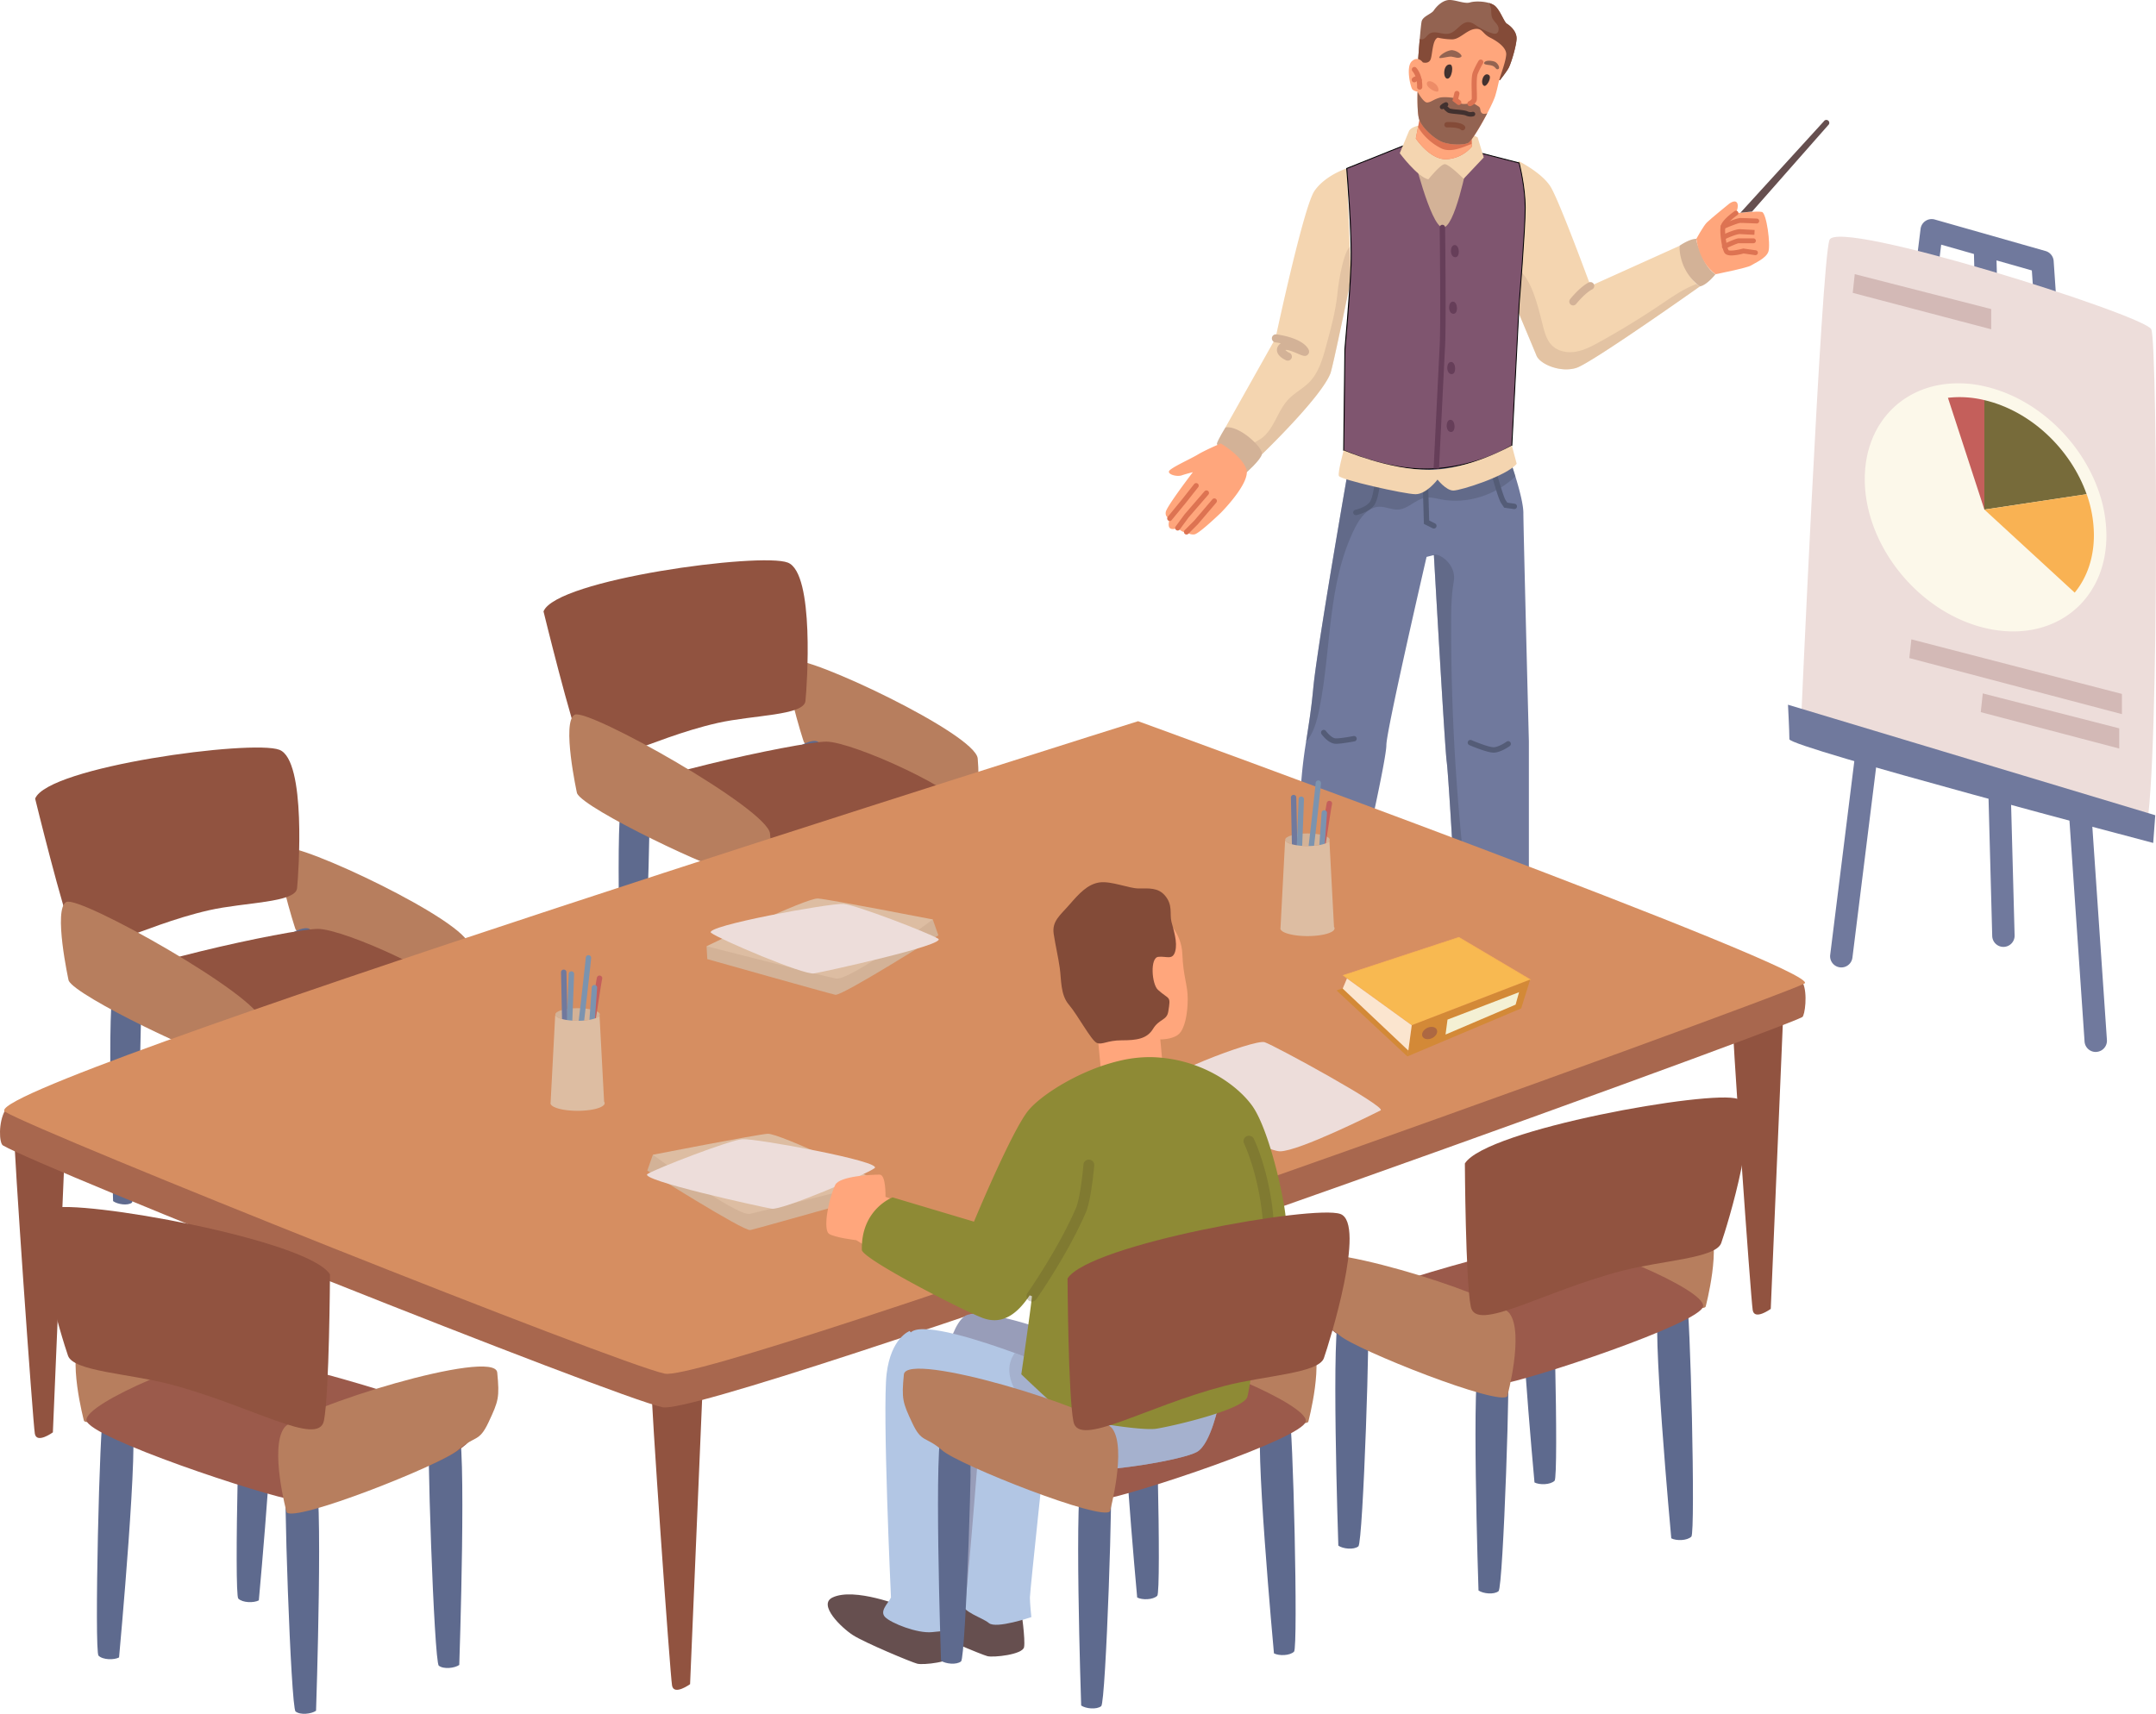 <svg id="office_interior_plan_area_people" data-name="office interior plan area people" xmlns="http://www.w3.org/2000/svg" viewBox="0 0 1886.54 1500"><defs><style>.cls-1{fill:#70799d;}.cls-2{fill:#edddda;}.cls-3{fill:#fcf8ea;}.cls-4{fill:#776b3a;}.cls-5{fill:#f9b253;}.cls-6{fill:#c45f5b;}.cls-7{fill:#d3b9b6;}.cls-8{fill:#664f4f;}.cls-10,.cls-9{fill:#545c77;}.cls-10,.cls-12,.cls-21,.cls-38{opacity:0.5;}.cls-11{fill:#f4d5b0;}.cls-12,.cls-14{fill:#d3b297;}.cls-13{fill:#7f556f;}.cls-15{fill:#663e59;}.cls-16{fill:#ffa67c;}.cls-17,.cls-21{fill:#dd7352;}.cls-18{fill:#936351;}.cls-19{fill:#844b38;}.cls-20{fill:#42312f;}.cls-22,.cls-38{fill:#989db9;}.cls-23{fill:#fbe5cf;}.cls-24{fill:#f4f0d4;}.cls-25{fill:#b77e5e;}.cls-26{fill:#915340;}.cls-27{fill:#5e6a8e;}.cls-28{fill:#a8674e;}.cls-29{fill:#d68e61;}.cls-30{fill:#9b5a4b;}.cls-31{fill:#7b93af;}.cls-32{fill:#ddbda2;}.cls-33{fill:#f8b951;}.cls-34{fill:#d38937;}.cls-35{fill:#ad6842;}.cls-36{fill:#b2c6e4;}.cls-37{fill:#834b38;}.cls-39{fill:#8e8a35;}.cls-40{fill:#5e542a;opacity:0.3;}</style></defs><path class="cls-1" d="M2009.75,1078.77a9.8,9.8,0,0,1-9.79-9.54l-16.09-600.56a9.8,9.8,0,0,1,19.6-.53l16.08,600.56a9.79,9.79,0,0,1-9.53,10.06Z" transform="translate(-256.73 -250)"/><path class="cls-1" d="M2090.53,1170.73a9.8,9.8,0,0,1-9.77-9.14l-46.13-674.88-79.32-22.57-77.67,624a9.8,9.8,0,1,1-19.45-2.42l79.08-635.38a9.79,9.79,0,0,1,12.41-8.21l96.94,27.58a9.81,9.81,0,0,1,7.1,8.76l46.6,681.76a9.8,9.8,0,0,1-9.11,10.44Z" transform="translate(-256.73 -250)"/><path class="cls-2" d="M2139.09,538.08c6,10.53,7.13,444.16-7.24,443.61S1832,896.36,1832,896.36,1850.38,479.2,1857.56,460,2131.91,525.43,2139.09,538.08Z" transform="translate(-256.73 -250)"/><path class="cls-1" d="M2142.63,963.53l-1.8,24.25S1822.48,904,1822.48,897s-1.22-30.19-1.22-30.19Z" transform="translate(-256.73 -250)"/><path class="cls-3" d="M2099.88,718.77c0,22.19-6.84,41.19-18.53,55.47-19,23.29-51,34-87.19,25.54-58.37-13.64-105.72-72-105.72-130.42,0-46,29.45-78.33,70.54-83.22a101,101,0,0,1,35.18,2.21c45,10.52,83.45,47.64,98.7,90.83A118.87,118.87,0,0,1,2099.88,718.77Z" transform="translate(-256.73 -250)"/><path class="cls-4" d="M2082.57,682.54,1993.1,696V600.2C2033.9,609.73,2068.74,643.38,2082.57,682.54Z" transform="translate(-256.73 -250)"/><path class="cls-5" d="M2088.93,718.43c0,20.11-6.2,37.33-16.79,50.27l-79-72.67,89.47-13.49A107.85,107.85,0,0,1,2088.93,718.43Z" transform="translate(-256.73 -250)"/><path class="cls-6" d="M1993.1,600.2V696l-31.89-97.83A91.42,91.42,0,0,1,1993.1,600.2Z" transform="translate(-256.73 -250)"/><polygon class="cls-7" points="1622.95 239.95 1742.34 270.51 1742.34 288.2 1621.18 256.34 1622.95 239.95"/><polygon class="cls-7" points="1672.47 559.58 1856.72 607.36 1856.72 625.05 1670.7 575.97 1672.47 559.58"/><polygon class="cls-7" points="1734.97 606.91 1854.36 637.47 1854.36 655.16 1733.2 623.3 1734.97 606.91"/><path class="cls-8" d="M1588.13,1126c0,5.34-22.37,16-27.71,16s-24.53-7.46-26.65-13.87c-1.23-3.66-.5-17.58.33-28.73.59-8.24,1.27-15,1.27-15l0,0a1.77,1.77,0,0,1,.23-.21,46.82,46.82,0,0,1,10.66-7.61c1.65-.92,3.52-1.87,5.6-2.81,11.39-5.15,33.29,5.2,34.59,5.83l.07,0S1588.13,1120.63,1588.13,1126Z" transform="translate(-256.73 -250)"/><path class="cls-8" d="M1386.75,1059.59,1359,1104.36s5.33,13.86,11.73,17.06,26.64,3.2,30.91,1.06,25.58-50.09,25.58-50.09S1400.6,1057.46,1386.75,1059.59Z" transform="translate(-256.73 -250)"/><path class="cls-1" d="M1594.53,898.92V1060.4c0,6.41-8,19.19-8,19.19l-.07,0c-.76-.07-7.28-.89-22.28-3.92a31.14,31.14,0,0,0-17.89,2,41.44,41.44,0,0,0-10.68,6.48,1.77,1.77,0,0,0-.23.21l0,0L1529,1078s1.61-17.61,1.61-28.78-6.4-121.53-8-132.71-11.2-180.69-11.2-180.69l-.47.12-5.93,1.48s-35.18,151.9-35.18,164.68S1449,1006,1449,1006l-9.59,54.36s-6.88,17.94-14.27,16.64a4.67,4.67,0,0,1-1.7-.64c-6.71-4-30.29-12.55-37.71-15.19l-2.27-.81,3.19-19.18s6.4-60.74,8-95.92a412.8,412.8,0,0,1,4.91-45.93c2.23-14.53,4.66-29,6.27-46.8,3.21-35.18,30.38-190.29,30.38-190.29l140.69-12.78s2.81,7.72,5.81,17.46c3.38,11,7,24.47,7,32.11C1589.74,713.45,1594.53,898.92,1594.53,898.92Z" transform="translate(-256.73 -250)"/><path class="cls-9" d="M1425.67,901c-6.36,0-12-7.58-12.58-8.45a2.36,2.36,0,0,1,3.84-2.75c1.21,1.68,5.4,6.48,8.74,6.48,5,0,15.42-2.07,15.53-2.09a2.37,2.37,0,0,1,.92,4.64C1441.68,898.88,1431.17,901,1425.67,901Z" transform="translate(-256.73 -250)"/><path class="cls-9" d="M1511.39,712.61a2.36,2.36,0,0,1-1.06-.25l-7.66-3.82-1.1-37.66a2.36,2.36,0,1,1,4.72-.14l1,34.83,5.14,2.57a2.36,2.36,0,0,1-1.06,4.47Z" transform="translate(-256.73 -250)"/><path class="cls-9" d="M1443.17,700.89a2.36,2.36,0,0,1-.52-4.67c.09,0,8.85-2,12.53-6.63,2.76-3.46,4.42-15.4,4.82-22.11a2.36,2.36,0,0,1,4.71.27c-.11,1.93-1.24,19-5.84,24.79-4.73,5.91-14.76,8.2-15.19,8.29A2.22,2.22,0,0,1,1443.17,700.89Z" transform="translate(-256.73 -250)"/><path class="cls-9" d="M1563.62,908.75c-5.65,0-19.61-5.92-21.18-6.59a2.36,2.36,0,1,1,1.86-4.34c4,1.72,15.35,6.2,19.32,6.2,3.74,0,9.51-3.53,11.42-4.89a2.36,2.36,0,0,1,2.74,3.85C1577,903.57,1569.54,908.75,1563.62,908.75Z" transform="translate(-256.73 -250)"/><path class="cls-9" d="M1581.74,695.56l-.33,0-8.51-1.22-2.72-4.08c-2.23-3.34-6.86-19.79-7.77-23.06a2.36,2.36,0,1,1,4.55-1.26c2,7.27,5.75,19.6,7.15,21.7l1.55,2.32,6.41.92a2.36,2.36,0,0,1-.33,4.7Z" transform="translate(-256.73 -250)"/><path class="cls-10" d="M1582.74,667c-17.17,16.2-41.93,24.57-65.18,20.08-4.54-.87-9.14-2.2-13.7-1.44-8.51,1.42-14.86,9.73-23.49,10.35-5.62.4-11-2.6-16.65-2.48-9.88.21-16.87,9.61-21.34,18.45C1418,760.4,1421.94,817.76,1411.1,871c-2.06,10.11-4.87,20.51-11.51,28.4,2.23-14.53,4.66-29,6.27-46.8,3.21-35.18,30.38-190.29,30.38-190.29l140.69-12.78S1579.74,657.22,1582.74,667Z" transform="translate(-256.73 -250)"/><path class="cls-10" d="M1546.31,1077.67a31.51,31.51,0,0,1-1.44,9.93c-1.72,5.2-5.81,9.9-10.77,11.76.59-8.24,1.27-15,1.27-15L1529,1078s1.61-17.61,1.61-28.78-6.4-121.53-8-132.71-11.2-180.69-11.2-180.69l-.47.12v-.38c5.62-1.73,20.44,8.79,17.86,23.46-2.12,12.05-2.27,24.33-2.29,36.55a1907,1907,0,0,0,18.62,269.17,93.78,93.78,0,0,1,1.18,11.79C1546.31,1076.94,1546.31,1077.32,1546.31,1077.67Z" transform="translate(-256.73 -250)"/><path class="cls-11" d="M1438.91,493.87s-15.81,77.38-18.12,83.14c-8.53,21.31-59.78,70.53-59.78,70.53a43.2,43.2,0,0,0-32-23.44l43.81-78s24.5-115.13,34.09-129,28.26-19.7,28.26-19.7l2.64,68.54Z" transform="translate(-256.73 -250)"/><path class="cls-12" d="M1438.91,493.87s-15.81,77.38-18.12,83.14c-8.53,21.31-59.78,70.53-59.78,70.53a43,43,0,0,0-6.85-10c1.56-1,3.29-1.92,4.82-2.86,12.31-7.56,15.07-24.34,24.9-34.9,5.51-5.91,13-9.61,18.64-15.4,8.15-8.41,11.53-20.23,14.6-31.52,4.21-15.45,8.44-31,10-46.92.59-6.33,4.54-34,10.75-40Z" transform="translate(-256.73 -250)"/><path class="cls-11" d="M1744.12,500.7s-94.08,66.63-107.81,71.2-32-3-35.11-10.66-27.46-65.61-27.46-65.61l1-9,10.68-95.73s20.34,10.17,28,22.37,35.08,87,35.08,87l77.83-35.1s2.21,21.84,15,33.38c0,0,0,0,0,0A28,28,0,0,0,1744.12,500.7Z" transform="translate(-256.73 -250)"/><path class="cls-12" d="M1744.12,500.7s-94.08,66.63-107.81,71.2-32-3-35.11-10.66-27.46-65.61-27.46-65.61l1-9c2-3.9,5.7-4.94,12.13.56,10.53,9,15.94,32.38,19.25,45.23,1.85,7.24,3.5,15.08,8.93,20.22s13.44,6.41,20.7,5.15,13.93-4.78,20.38-8.35q27-14.91,52.73-32.19c10.37-7,20.83-14.39,32.45-18.72,0,0,0,0,0,0A28,28,0,0,0,1744.12,500.7Z" transform="translate(-256.73 -250)"/><path class="cls-13" d="M1491.14,375l-56,22.39s4.8,57,3.73,84.74-5.32,73.55-5.32,73.55l-1.07,88.47s40.5,19.19,81,16,66.09-20.25,66.09-20.25L1586,516.25s5.33-65,5.33-84.21S1586,392.6,1586,392.6l-41.57-10.66Z" transform="translate(-256.73 -250)"/><path d="M1504.29,660.91c-36.91,0-71.58-16.21-72-16.39l-.23-.11,1.07-88.72c0-.49,4.27-46.18,5.33-73.56s-3.69-84.13-3.73-84.7l0-.29,56.33-22.53,53.4,6.94,41.85,10.72.06.23c0,.2,5.34,20.52,5.34,39.54s-5.28,83.59-5.33,84.24L1580,640.12l-.17.11c-.26.17-26.13,17.15-66.28,20.32Q1508.92,660.91,1504.29,660.91Zm-71.38-17c3.35,1.54,42.21,18.87,80.58,15.84s63.45-18.62,65.73-20.07l6.39-123.45c.05-.66,5.32-65.24,5.32-84.19,0-17.83-4.67-36.83-5.25-39.11l-41.35-10.6-53.14-6.91-55.59,22.24c.36,4.47,4.72,58.1,3.7,84.5-1,27.4-5.29,73.11-5.33,73.57Z" transform="translate(-256.73 -250)"/><path class="cls-14" d="M1492.73,383s15.46,64,26.12,66.09,21.85-56.5,21.85-56.5Z" transform="translate(-256.73 -250)"/><path class="cls-15" d="M1515.88,660.27l-4.72-.23s4.26-86.35,5.33-107.67c1-21,0-102.42,0-103.24a2.36,2.36,0,1,1,4.72-.06c0,.82,1.06,82.39,0,103.54C1520.14,573.93,1515.88,660.27,1515.88,660.27Z" transform="translate(-256.73 -250)"/><path class="cls-14" d="M1383.47,565.63a3.45,3.45,0,0,1-1.43-.31c-1.71-.75-7.33-3.59-7.93-8.23-.18-1.35,0-4,2.89-6.3l.44-.32c-2-.43-3.83-.71-5-.85a3.54,3.54,0,0,1,.83-7c2,.23,19.7,2.53,26.79,10.8,1,1.17,3.36,3.92,1.41,6.55s-4.78,1.48-9-.36c-2.3-1-9.31-4-11-3.21l0,0a12,12,0,0,0,3.59,2.45,3.54,3.54,0,0,1-1.45,6.78Zm11.88-6.73h0Z" transform="translate(-256.73 -250)"/><path class="cls-14" d="M1329,624.09s-6.66,10.92-7.46,14.12,18.39,8.8,25.59,25.58c0,0,12.52-10.92,13.85-16.25S1341.28,622,1329,624.09Z" transform="translate(-256.73 -250)"/><path class="cls-11" d="M1432.51,644.16s-5.33,19.19-4.26,22.39,57.56,16,67.15,16,19.19-12.79,19.19-12.79,7.46,9.59,13.85,9.59,46.9-12.79,55.43-23.45l-4.26-16s-37.31,21.32-72.49,21.32S1432.51,644.16,1432.51,644.16Z" transform="translate(-256.73 -250)"/><path class="cls-15" d="M1529.82,464.46c4.29.26,4.8,11.2,0,10.66S1525.29,464.2,1529.82,464.46Z" transform="translate(-256.73 -250)"/><path class="cls-15" d="M1526.62,566.79c4.29.26,4.8,11.2,0,10.66S1522.09,566.53,1526.62,566.79Z" transform="translate(-256.73 -250)"/><path class="cls-15" d="M1528.22,514c4.29.25,4.8,11.19,0,10.66S1523.69,513.76,1528.22,514Z" transform="translate(-256.73 -250)"/><path class="cls-15" d="M1526.09,617.43c4.29.25,4.8,11.19,0,10.66S1521.56,617.16,1526.09,617.43Z" transform="translate(-256.73 -250)"/><path class="cls-16" d="M1324.93,638.16s-13.25,5.58-20.23,9.76-24.42,11.86-25.12,14.66,7,4.88,11.17,3.48,9.76-2.79,9.76-2.79-23,30-23.72,34.89,3.49,5.58,3.49,5.58-2.09,6.28,0,8.38,7,0,7,0,3.49,3.48,5.58,3.48h2.09a8.49,8.49,0,0,0,7,2.1c4.19-.7,23-18.84,23-18.84s26.52-26.52,22.33-38.38S1324.93,638.16,1324.93,638.16Z" transform="translate(-256.73 -250)"/><path class="cls-17" d="M1280.28,706a2.23,2.23,0,0,1-1.73-3.66L1291.11,687l10.44-13.22a2.24,2.24,0,1,1,3.51,2.77l-10.46,13.26L1282,705.16A2.22,2.22,0,0,1,1280.28,706Z" transform="translate(-256.73 -250)"/><path class="cls-17" d="M1287.26,714.35a2.23,2.23,0,0,1-1.81-3.56l7.79-10.6L1310.68,680a2.24,2.24,0,1,1,3.39,2.93L1296.69,703l-7.63,10.4A2.23,2.23,0,0,1,1287.26,714.35Z" transform="translate(-256.73 -250)"/><path class="cls-17" d="M1294.93,717.84a2.26,2.26,0,0,1-1.58-.65,2.23,2.23,0,0,1,0-3.17l8.31-8.31,16-18.77a2.24,2.24,0,0,1,3.41,2.9l-16.17,19-8.37,8.38A2.26,2.26,0,0,1,1294.93,717.84Z" transform="translate(-256.73 -250)"/><path class="cls-14" d="M1633.25,517.32a3.39,3.39,0,0,1-2.64-5.5c.35-.44,8.69-10.79,16.39-14.64a3.38,3.38,0,0,1,3,6.05c-6.36,3.18-14,12.72-14.13,12.82A3.39,3.39,0,0,1,1633.25,517.32Z" transform="translate(-256.73 -250)"/><path class="cls-14" d="M1726.32,465.11s8.65-6.1,14.75-6.1c-.25,3.3,5.09,15,5.09,15s3.56,10.93,11.7,16c0,0-7.63,9.66-13.74,10.68A44.13,44.13,0,0,1,1726.32,465.11Z" transform="translate(-256.73 -250)"/><path class="cls-16" d="M1769.55,428.49s-16.27,13.22-19.32,16.28-9.16,14.24-9.16,14.24,2.19,20.52,16.79,31c0,0,28-5.59,31-7.63s13.22-6.1,15.26-12.2-1.6-33.67-5.67-34.69-22.81,1.12-22.81,1.12,3-6.1,1-9.16S1769.55,428.49,1769.55,428.49Z" transform="translate(-256.73 -250)"/><path class="cls-8" d="M1852.63,356.17l-73,80,10.18-1,67.25-76.35a2.57,2.57,0,0,0-.69-3.33h0A2.57,2.57,0,0,0,1852.63,356.17Z" transform="translate(-256.73 -250)"/><path class="cls-17" d="M1771.91,473.58c-2.74,0-5.08-.57-6.17-2.2-2.41-3.61-4.51-18.34-3.36-23.52s10.24-11.71,12-13a2.14,2.14,0,1,1,2.45,3.5c-3.94,2.76-9.75,7.82-10.33,10.41-1,4.28,1.13,17.79,2.75,20.22,1,.76,6.94.14,12.39-1.38l.44-.12,11.12,1.59a2.14,2.14,0,0,1-.6,4.23l-10.24-1.46A43.41,43.41,0,0,1,1771.91,473.58Z" transform="translate(-256.73 -250)"/><path class="cls-11" d="M1497.53,360.09s-6.39,1.07-8,4.8-8,19.19-8,19.19,15.46,20.78,25,22.91c0,0,10.66-13.32,14.39-13.32s16.52,12.79,16.52,12.79l17.59-18.65-5.33-17.59s-6.93-3.73-10.66-3.73S1497.53,360.09,1497.53,360.09Z" transform="translate(-256.73 -250)"/><path class="cls-17" d="M1544.64,378.24a30.94,30.94,0,0,1-22.19,11.11c-14.43.66-26.86-18.15-26.86-18.15l3.57-18.54,1.29-6.81,43.85,14.27.29,15.83Z" transform="translate(-256.73 -250)"/><path class="cls-16" d="M1544.64,378.24a30.94,30.94,0,0,1-22.19,11.11c-14.43.66-26.86-18.15-26.86-18.15l2-10.3c2.53,5.27,9.72,13.68,20.14,18.9,9,4.49,20.83-1.91,26.9-3.85Z" transform="translate(-256.73 -250)"/><path class="cls-18" d="M1583.74,284.43c-.5,7-5,21.64-7,25.18s-7.56,10.59-7.56,10.59l-68.52-10.59-3-8.06s.63-8.86,1.37-17.46c.59-6.73,1.22-13.32,1.65-15.31,1-4.51,8.55-6.54,10.58-9.56s6.55-8.06,12.1-9.08,14.6,3.55,19.63,2c3.81-1.16,11.13-1.14,16.64.47a15.67,15.67,0,0,1,4.53,2c5,3.54,8.56,14.63,11.08,16.14S1584.26,277.36,1583.74,284.43Z" transform="translate(-256.73 -250)"/><path class="cls-19" d="M1583.74,284.43c-.5,7-5,21.64-7,25.18s-7.56,10.59-7.56,10.59l-68.52-10.59-3-8.06s.63-8.86,1.37-17.46a4.19,4.19,0,0,0,2.36.29c2.55-.47,3.85-3.29,6-4.77,4.84-3.38,11.57,1.13,17.34-.22,6.64-1.53,10.49-10.51,17.27-10,2.67.21,4.91,1.94,7.13,3.4a52.23,52.23,0,0,0,13.23,6.31,5.9,5.9,0,0,0,3.36.31c2.6-.81,2.88-4.56,1.58-6.93s-3.59-4.15-4.75-6.61c-1.25-2.72-.71-5.58-1.15-8.41a20.24,20.24,0,0,0-1.75-4.82,15.67,15.67,0,0,1,4.53,2c5,3.54,8.56,14.63,11.08,16.14S1584.26,277.36,1583.74,284.43Z" transform="translate(-256.73 -250)"/><path class="cls-16" d="M1574.68,298c-.5,6.05-4,15.11-5.54,20.15s-1.51,7.05-4,15.62c-.9,3.06-3.67,8.95-7,15.35-6,11.52-14,24.66-16.65,26-4,2-17.12,2-24.17-1.51s-17.64-13.1-19.15-20.66-1-22.67-1-22.67-3-.5-4.54-2-6-19.64-.51-24.68,9.58,1,9.58,1,4.53,1.51,6.55-2,1.5-17.63,6.55-19.65a58.74,58.74,0,0,0,12.59,1.51c6.55,0,12.6-8.06,19.65-9.06s6.55,4,13.6,7.55S1575.18,292,1574.68,298Z" transform="translate(-256.73 -250)"/><path class="cls-17" d="M1498.94,328.47h-.07a2.24,2.24,0,0,1-2.17-2.31c.3-9.34-4-13.75-4-13.8a2.24,2.24,0,0,1,3.17-3.16c.24.23,5.72,5.85,5.36,17.1A2.25,2.25,0,0,1,1498.94,328.47Z" transform="translate(-256.73 -250)"/><path class="cls-17" d="M1498.61,322.42a2.25,2.25,0,0,1-1.91-1.05.78.78,0,0,0-.2-.25,2.37,2.37,0,0,0-.81.43,2.25,2.25,0,0,1-3.14-.26,2.23,2.23,0,0,1,.21-3.13,6,6,0,0,1,4.44-1.46,4.64,4.64,0,0,1,3.3,2.3,2.24,2.24,0,0,1-1.89,3.42Z" transform="translate(-256.73 -250)"/><path class="cls-18" d="M1558.07,349.14c-6,11.52-14,24.66-16.65,26-4,2-17.12,2-24.17-1.51s-17.64-13.1-19.15-20.66-1-22.67-1-22.67,5.2,9.74,8.56,9.41,5-2.36,10.07-4,14.78.34,14.78.34l-.33,1.34a10,10,0,0,0,5.37,3.36c3.7,1,9.4-1,9.4-1s3.7,2.18,5.71,3.52.85,3.86,2.52,5.55,4.88.33,4.88.33Z" transform="translate(-256.73 -250)"/><path class="cls-17" d="M1542.94,342.91a2.24,2.24,0,0,1-.91-4.28,5.52,5.52,0,0,0,2.48-2c.12-.59,0-3.6,0-6-.2-7.65-.26-14.27,1.08-17.61a70.24,70.24,0,0,1,4.88-9.75,2.24,2.24,0,1,1,3.81,2.35,69.91,69.91,0,0,0-4.53,9.06c-1.1,2.76-.9,10.63-.76,15.84.13,4.77.14,6.53-.2,7.55-.94,2.81-4.26,4.41-4.91,4.7A2.29,2.29,0,0,1,1542.94,342.91Z" transform="translate(-256.73 -250)"/><path class="cls-17" d="M1533.2,341.9a2.24,2.24,0,0,1-1.38-.47l-4.17-3.24,1.7-6.79a2.24,2.24,0,1,1,4.34,1.08l-1,4,1.87,1.46a2.23,2.23,0,0,1-1.37,4Z" transform="translate(-256.73 -250)"/><path class="cls-20" d="M1525.47,306.41c3.75.21,1.68,12.77-2.35,12.43S1519.43,306.08,1525.47,306.41Z" transform="translate(-256.73 -250)"/><path class="cls-18" d="M1516.07,300.32c-.33,1.63,7.81-1.12,10.79-.75s5.58,1.86,8.18.37-4.46-6.69-8.93-5.95S1516.44,298.46,1516.07,300.32Z" transform="translate(-256.73 -250)"/><path class="cls-21" d="M1515.4,329.25c-.39,3.29-11.42-2.68-10.08-6.71S1516.07,323.54,1515.4,329.25Z" transform="translate(-256.73 -250)"/><path class="cls-18" d="M1555.37,305.07c-.55,2.05,5,1.34,7.72,2.69s2.69,3.69,4.7,2.68-.67-5.37-3-6.38S1556.12,302.27,1555.37,305.07Z" transform="translate(-256.73 -250)"/><path class="cls-20" d="M1559.51,315.63c3,2.05-2.06,10.93-4.37,9.41C1551.45,322.6,1555,312.53,1559.51,315.63Z" transform="translate(-256.73 -250)"/><path class="cls-20" d="M1543.71,352.07a10.83,10.83,0,0,1-4.51-1c-1.32-.59-5-.95-8-1.24-4.09-.4-6.47-.66-7.72-1.38a19.88,19.88,0,0,1-4.85-4.78,2,2,0,0,1,3.21-2.34,16.17,16.17,0,0,0,3.61,3.68,36.85,36.85,0,0,0,6.13.87c3.75.37,7.3.71,9.22,1.58a6.26,6.26,0,0,0,4.21.48,2,2,0,0,1,2.48,1.29,2,2,0,0,1-1.25,2.48A8.48,8.48,0,0,1,1543.71,352.07Z" transform="translate(-256.73 -250)"/><path class="cls-20" d="M1518.58,345.61a2,2,0,0,1-1.55-3.22,11,11,0,0,1,4.59-2.9,2,2,0,0,1,1.26,3.76h0a7.22,7.22,0,0,0-2.75,1.62A2,2,0,0,1,1518.58,345.61Z" transform="translate(-256.73 -250)"/><path class="cls-19" d="M1536.53,364.08a2.36,2.36,0,0,1-1.67-.69c-1.56-1.56-8-2-11.82-1.83a2.36,2.36,0,0,1-.22-4.72c1.94-.09,11.8-.37,15.38,3.21a2.36,2.36,0,0,1-1.67,4Z" transform="translate(-256.73 -250)"/><path class="cls-17" d="M1765.65,467.86a2.13,2.13,0,0,1-.93-4.06c4.07-1.94,11.21-5.19,13.36-5.19H1791a2.14,2.14,0,1,1,0,4.28h-12.93c-1.15.11-6.89,2.56-11.52,4.76A2,2,0,0,1,1765.65,467.86Z" transform="translate(-256.73 -250)"/><path class="cls-17" d="M1764.47,450.46a2.14,2.14,0,0,1-.87-4.09c2.94-1.3,12.78-5.54,16-5.54,3,0,14,.48,14.52.5a2.14,2.14,0,0,1-.19,4.27c-.11,0-11.43-.49-14.33-.49-1.56,0-8.61,2.68-14.24,5.17A2,2,0,0,1,1764.47,450.46Z" transform="translate(-256.73 -250)"/><path class="cls-17" d="M1765.79,459.29a2.14,2.14,0,0,1-.92-4.06c1-.5,10.29-4.87,14.71-4.62,4,.23,12.49.66,12.49.66l-.22,4.27s-8.51-.43-12.52-.66c-2.51-.14-9.07,2.5-12.61,4.2A2.07,2.07,0,0,1,1765.79,459.29Z" transform="translate(-256.73 -250)"/><polygon class="cls-22" points="1179.2 823.12 1082.84 878.37 1017.03 844.32 1111.9 796.08 1179.2 823.12"/><polygon class="cls-1" points="1083.2 905.89 1082.84 878.37 1179.2 823.12 1175.24 849.23 1083.2 905.89"/><polygon class="cls-1" points="1013.21 858.25 1083.2 905.89 1082.84 878.37 1027.46 850.54 1013.21 858.25"/><polygon class="cls-23" points="1020.59 846.51 1018.24 855.83 1083.25 900.72 1082.84 878.37 1020.59 846.51"/><path class="cls-22" d="M1349.74,1135.08c.42,2.84,3.6,4.09,7.09,2.79s6-4.66,5.56-7.51-3.6-4.09-7.09-2.79S1349.32,1132.24,1349.74,1135.08Z" transform="translate(-256.73 -250)"/><polygon class="cls-24" points="1171.24 835.52 1169.92 846.71 1113.3 881.91 1113.02 868.74 1171.24 835.52"/><path class="cls-25" d="M515.19,1063s-21.61-64.83-9.82-70.72,160.11,63.84,162.07,85.45-1,34.38-8.84,44.2-5.89,1-19.65,1S521.09,1076.77,515.19,1063Z" transform="translate(-256.73 -250)"/><path class="cls-26" d="M287.48,949s24.1,98.75,33.83,121.33,56.27-9.57,118.59-23.7c31-7,75.39-6.47,76.76-19.18s8.25-112-15.43-121.18S298.48,921,287.48,949Z" transform="translate(-256.73 -250)"/><path class="cls-27" d="M470.57,1343.53s-6.32-184.37,1.26-188.57,20.22-8.41,22.75-2.8-3.79,190-7.58,192.77S474.36,1346.33,470.57,1343.53Z" transform="translate(-256.73 -250)"/><path class="cls-27" d="M355.69,1301.29s-6.32-184.36,1.27-188.57,20.22-8.4,22.74-2.8-3.79,190-7.58,192.77S359.48,1304.09,355.69,1301.29Z" transform="translate(-256.73 -250)"/><path class="cls-27" d="M516.46,1258.08s-16.94-183-9.81-188.06,19.28-10.78,22.34-5.51,7.43,189.75,3.94,193S520.5,1260.41,516.46,1258.08Z" transform="translate(-256.73 -250)"/><path class="cls-27" d="M628.56,1309.15s-16.94-183-9.81-188.05,19.28-10.78,22.34-5.51,7.44,189.75,3.94,193S632.6,1311.49,628.56,1309.15Z" transform="translate(-256.73 -250)"/><path class="cls-26" d="M344.29,1114.1c-5.56,22.22,119.83,64.82,143.4,62.86s165-41.26,167-55S558.41,1063,534.84,1063,348.21,1098.38,344.29,1114.1Z" transform="translate(-256.73 -250)"/><path class="cls-25" d="M316.78,1108.2s-13.75-62.86-2-68.75,168.94,82.5,170.91,104.11,1,23.58-6.88,33.4-10.8,1-24.55,1S322.68,1122,316.78,1108.2Z" transform="translate(-256.73 -250)"/><path class="cls-25" d="M960,899.11s-21.61-64.82-9.82-70.72,160.1,63.85,162.06,85.46-1,34.38-8.84,44.2-5.89,1-19.64,1S965.92,912.87,960,899.11Z" transform="translate(-256.73 -250)"/><path class="cls-26" d="M732.31,785.13s24.1,98.75,33.83,121.34,56.27-9.57,118.59-23.71c31-7,75.4-6.47,76.77-19.17s8.24-112-15.44-121.18S743.32,757.14,732.31,785.13Z" transform="translate(-256.73 -250)"/><path class="cls-27" d="M915.4,1179.62s-6.32-184.36,1.27-188.57,20.22-8.4,22.74-2.8-3.79,190-7.58,192.77S919.19,1182.43,915.4,1179.62Z" transform="translate(-256.73 -250)"/><path class="cls-27" d="M800.53,1137.39S794.21,953,801.79,948.82s20.22-8.41,22.75-2.8-3.79,190-7.58,192.77S804.32,1140.19,800.53,1137.39Z" transform="translate(-256.73 -250)"/><path class="cls-27" d="M961.3,1094.17s-16.95-183-9.82-188.05,19.28-10.78,22.34-5.52,7.44,189.76,3.94,193S965.34,1096.5,961.3,1094.17Z" transform="translate(-256.73 -250)"/><path class="cls-27" d="M1073.4,1145.25s-16.94-183-9.82-188.06,19.28-10.78,22.34-5.51,7.44,189.75,3.95,193S1077.44,1147.58,1073.4,1145.25Z" transform="translate(-256.73 -250)"/><path class="cls-26" d="M789.12,950.19C783.56,972.42,909,1015,932.53,1013.05s165-41.25,167-55-96.26-58.94-119.84-58.94S793.05,934.47,789.12,950.19Z" transform="translate(-256.73 -250)"/><path class="cls-25" d="M761.62,944.3s-13.75-62.87-2-68.76,169,82.51,170.91,104.12,1,23.57-6.87,33.39-10.81,1-24.56,1S767.51,958.05,761.62,944.3Z" transform="translate(-256.73 -250)"/><path class="cls-26" d="M872.05,1452.25l-11.48,271.81s-14.13,10.29-15.78,1.21-18.87-253.61-18.14-264.78S872.05,1452.25,872.05,1452.25Z" transform="translate(-256.73 -250)"/><path class="cls-26" d="M1817.67,1123.8l-11.49,271.81s-14.13,10.29-15.78,1.21-18.86-253.61-18.13-264.78S1817.67,1123.8,1817.67,1123.8Z" transform="translate(-256.73 -250)"/><path class="cls-26" d="M314.49,1231.85,303,1503.67s-14.13,10.29-15.78,1.21-18.86-253.61-18.13-264.78S314.49,1231.85,314.49,1231.85Z" transform="translate(-256.73 -250)"/><path class="cls-28" d="M1833.79,1140.18c-20.68,11.92-956,350.2-997.31,341.52s-542.61-209-577.18-229.16c-3.35-2-4.15-20.33,2-30.89,136.66-65.72,989.34-311,989.34-311s487.51,152.49,583.6,199.54C1838.64,1119.44,1836,1138.94,1833.79,1140.18Z" transform="translate(-256.73 -250)"/><path class="cls-29" d="M1835.72,1110.77c-20.69,11.92-956,350.2-997.32,341.52s-542.61-209-577.17-229.15,991.35-341.91,991.35-341.91S1854.36,1100,1835.72,1110.77Z" transform="translate(-256.73 -250)"/><path class="cls-25" d="M330.2,1493.56s-15-56.07-2.14-73.8,184.31-70.38,186.46-48.47,1.07,25-7.5,43.32-11.79,11.39-26.79,24.51S336.63,1503.08,330.2,1493.56Z" transform="translate(-256.73 -250)"/><path class="cls-27" d="M533.28,1747.33s6.89-202.58-1.38-207.63-22.06-10.38-24.82-4.35,4.14,209.31,8.27,212.61S529.14,1750.2,533.28,1747.33Z" transform="translate(-256.73 -250)"/><path class="cls-27" d="M658.6,1707.25s6.9-202.58-1.37-207.63-22.06-10.38-24.82-4.35,4.14,209.31,8.27,212.61S654.47,1710.12,658.6,1707.25Z" transform="translate(-256.73 -250)"/><path class="cls-27" d="M483.21,1650.72s18.48-200.45,10.71-206.45-21-12.94-24.38-7.31-8.11,208.44-4.3,212.2S478.8,1653.06,483.21,1650.72Z" transform="translate(-256.73 -250)"/><path class="cls-27" d="M360.91,1700.68s18.48-200.44,10.7-206.44-21-12.94-24.37-7.31-8.11,208.44-4.3,212.2S356.5,1703,360.91,1700.68Z" transform="translate(-256.73 -250)"/><path class="cls-30" d="M671.05,1501.84c6.06,24.77-130.74,64.67-156.45,61.19s-180-54.61-182.18-69.85,105-59.5,130.74-58.19S666.76,1484.32,671.05,1501.84Z" transform="translate(-256.73 -250)"/><path class="cls-25" d="M507.51,1573.57s-15-56.08-2.15-73.81,184.32-70.38,186.46-48.47,1.07,25-7.5,43.32-11.79,11.39-26.79,24.51S513.94,1583.08,507.51,1573.57Z" transform="translate(-256.73 -250)"/><path class="cls-26" d="M545.47,1365.41s-.57,104.38-5.28,128-63.79-13.4-135.35-32c-35.6-9.26-83.8-11.15-88.6-24.83s-38.12-120.41-14.71-128.88S526.2,1334.82,545.47,1365.41Z" transform="translate(-256.73 -250)"/><ellipse class="cls-14" cx="1144.05" cy="734.99" rx="19.49" ry="5.52"/><path class="cls-1" d="M1390.15,1019.81a2.36,2.36,0,0,1-2.36-2.32l-1.5-69.38a2.36,2.36,0,0,1,2.31-2.41A2.33,2.33,0,0,1,1391,948l1.49,69.38a2.37,2.37,0,0,1-2.31,2.42Z" transform="translate(-256.73 -250)"/><path class="cls-31" d="M1399.1,1037l-.27,0a2.37,2.37,0,0,1-2.08-2.62c3.08-26.62,11.07-96.31,11.18-99a2.37,2.37,0,0,1,2.41-2.29,2.33,2.33,0,0,1,2.31,2.33c0,2.26-9.33,83.29-11.2,99.5A2.37,2.37,0,0,1,1399.1,1037Z" transform="translate(-256.73 -250)"/><path class="cls-6" d="M1406.57,1042.94l-.36,0a2.36,2.36,0,0,1-2-2.69c3-20,12.77-85.43,13.52-87.69a2.36,2.36,0,0,1,4.5,1.44c-.7,2.77-8.36,53.47-13.35,87A2.37,2.37,0,0,1,1406.57,1042.94Z" transform="translate(-256.73 -250)"/><path class="cls-31" d="M1391.64,1048.9h-.09a2.37,2.37,0,0,1-2.27-2.45l3.73-97a2.36,2.36,0,0,1,4.72.18l-3.73,97A2.37,2.37,0,0,1,1391.64,1048.9Z" transform="translate(-256.73 -250)"/><path class="cls-31" d="M1410.29,1037.71h-.16a2.36,2.36,0,0,1-2.19-2.53l5.22-73.86a2.36,2.36,0,1,1,4.71.33l-5.22,73.87A2.37,2.37,0,0,1,1410.29,1037.71Z" transform="translate(-256.73 -250)"/><path class="cls-32" d="M1424,1061.22l-4-75.34c-1.54,2.62-9.55,4.63-19.21,4.63-9.85,0-18-2.08-19.3-4.77h-.28l-4,76.1h.06a1.93,1.93,0,0,0-.16.74c0,3.71,10.61,6.72,23.69,6.72s23.69-3,23.69-6.72A2.32,2.32,0,0,0,1424,1061.22Z" transform="translate(-256.73 -250)"/><ellipse class="cls-14" cx="505.4" cy="887.94" rx="19.49" ry="5.52"/><path class="cls-1" d="M751.5,1172.75a2.36,2.36,0,0,1-2.37-2.31l-1.49-69.38a2.37,2.37,0,0,1,2.31-2.42,2.34,2.34,0,0,1,2.42,2.31l1.49,69.39a2.35,2.35,0,0,1-2.31,2.41Z" transform="translate(-256.73 -250)"/><path class="cls-31" d="M760.45,1189.91h-.27a2.36,2.36,0,0,1-2.08-2.62c3.07-26.62,11.07-96.31,11.18-99a2.38,2.38,0,0,1,2.41-2.29,2.33,2.33,0,0,1,2.31,2.33c0,2.26-9.33,83.28-11.2,99.5A2.36,2.36,0,0,1,760.45,1189.91Z" transform="translate(-256.73 -250)"/><path class="cls-6" d="M767.91,1195.88l-.35,0a2.38,2.38,0,0,1-2-2.69c3-20,12.78-85.43,13.53-87.69a2.36,2.36,0,0,1,4.5,1.44c-.7,2.77-8.36,53.47-13.35,86.95A2.37,2.37,0,0,1,767.91,1195.88Z" transform="translate(-256.73 -250)"/><path class="cls-31" d="M753,1201.85h-.09a2.36,2.36,0,0,1-2.27-2.45l3.73-97a2.36,2.36,0,0,1,4.72.18l-3.73,97A2.37,2.37,0,0,1,753,1201.85Z" transform="translate(-256.73 -250)"/><path class="cls-31" d="M771.64,1190.66h-.17a2.36,2.36,0,0,1-2.19-2.52l5.23-73.86a2.36,2.36,0,1,1,4.71.33L774,1188.46A2.37,2.37,0,0,1,771.64,1190.66Z" transform="translate(-256.73 -250)"/><path class="cls-32" d="M785.33,1214.17l-4-75.34c-1.54,2.62-9.55,4.63-19.21,4.63-9.85,0-18-2.08-19.3-4.77h-.29l-4,76.09h.05a2.23,2.23,0,0,0-.15.75c0,3.71,10.61,6.71,23.69,6.71s23.69-3,23.69-6.71A2.32,2.32,0,0,0,785.33,1214.17Z" transform="translate(-256.73 -250)"/><path class="cls-14" d="M875,1078.18l.62,11.27s106.16,30,112.05,31.23,90.14-52.07,90.14-52.07l-4.9-13.85Z" transform="translate(-256.73 -250)"/><path class="cls-32" d="M875,1078.18s87.15-42.57,97.57-41.76S1073,1054.76,1073,1054.76s-73.09,54.14-84.87,51.72S875,1078.18,875,1078.18Z" transform="translate(-256.73 -250)"/><path class="cls-2" d="M879,1066.51c7.54,5.67,80.92,37,90,35.49s117.23-25.25,108.65-30.41-71.77-29.57-82.93-30.44S871.18,1060.66,879,1066.51Z" transform="translate(-256.73 -250)"/><path class="cls-14" d="M1025.88,1284.1l-.62,11.27s-106.16,30-112,31.23-90.14-52.07-90.14-52.07l4.9-13.85Z" transform="translate(-256.73 -250)"/><path class="cls-32" d="M1025.88,1284.1s-87.15-42.57-97.57-41.76S828,1260.68,828,1260.68s73.09,54.14,84.88,51.72S1025.88,1284.1,1025.88,1284.1Z" transform="translate(-256.73 -250)"/><path class="cls-2" d="M1022,1272.43c-7.54,5.67-80.92,37-90,35.49s-117.22-25.25-108.65-30.41,71.78-29.57,82.93-30.44S1029.75,1266.58,1022,1272.43Z" transform="translate(-256.73 -250)"/><path class="cls-2" d="M1270.77,1202.47s89.53,55.21,106,55.21,82.07-32.82,88-35.81-92.52-56.7-101.47-59.69S1261.82,1195,1270.77,1202.47Z" transform="translate(-256.73 -250)"/><polygon class="cls-33" points="1338.95 857.38 1235.31 897.34 1175.44 853.69 1276.54 820.43 1338.95 857.38"/><path class="cls-5" d="M1492,1147.67l-60.46-44.08,101.76-33.48.12.07,62.92,37.25-.56.22Zm-59.21-43.88,59.3,43.22L1595,1107.32l-61.79-36.57Z" transform="translate(-256.73 -250)"/><polygon class="cls-34" points="1231.48 924.61 1235.31 897.34 1338.95 857.38 1331.07 882.59 1231.48 924.61"/><polygon class="cls-34" points="1169.54 866.88 1231.48 924.61 1235.31 897.34 1184.81 861.42 1169.54 866.88"/><polygon class="cls-23" points="1178.62 856.39 1174.88 865.25 1232.32 919.5 1235.31 897.34 1178.62 856.39"/><path class="cls-35" d="M1501.07,1155.52c0,2.88,2.94,4.6,6.58,3.84s6.63-3.7,6.64-6.58-2.93-4.59-6.58-3.83S1501.09,1152.65,1501.07,1155.52Z" transform="translate(-256.73 -250)"/><polygon class="cls-24" points="1329.2 868.42 1326.19 879.29 1264.88 905.48 1266.6 892.41 1329.2 868.42"/><path class="cls-27" d="M1719.13,1596.41s-18.09-196.16-10.48-202,20.59-12.66,23.85-7.16,7.94,204,4.21,207.67S1723.44,1598.7,1719.13,1596.41Z" transform="translate(-256.73 -250)"/><path class="cls-25" d="M1749.18,1393.72s14.68-54.87,2.1-72.23-180.38-68.87-182.47-47.43-1,24.48,7.34,42.39,11.53,11.15,26.21,24S1742.89,1403,1749.18,1393.72Z" transform="translate(-256.73 -250)"/><path class="cls-27" d="M1599.44,1547.51s-18.08-196.16-10.47-202,20.58-12.66,23.85-7.15,7.94,204,4.21,207.66S1603.76,1549.8,1599.44,1547.51Z" transform="translate(-256.73 -250)"/><path class="cls-30" d="M1415.62,1401.82c-5.93,24.24,127.94,63.29,153.11,59.88s176.18-53.44,178.27-68.36-102.77-58.22-127.94-56.94S1419.82,1384.68,1415.62,1401.82Z" transform="translate(-256.73 -250)"/><path class="cls-27" d="M1550.45,1642.06s-6.75-198.25,1.35-203.19,21.58-10.16,24.28-4.26-4,204.83-8.09,208.06S1554.5,1644.87,1550.45,1642.06Z" transform="translate(-256.73 -250)"/><path class="cls-27" d="M1427.8,1602.83s-6.74-198.24,1.35-203.18,21.59-10.16,24.29-4.26-4,204.83-8.1,208.06S1431.85,1605.64,1427.8,1602.83Z" transform="translate(-256.73 -250)"/><path class="cls-25" d="M1575.67,1472s14.68-54.87,2.09-72.23-180.37-68.87-182.47-47.43-1,24.48,7.35,42.39,11.53,11.15,26.21,24S1569.37,1481.32,1575.67,1472Z" transform="translate(-256.73 -250)"/><path class="cls-26" d="M1538.52,1268.31s.55,102.14,5.17,125.28,62.41-13.11,132.44-31.34c34.85-9.06,82-10.91,86.71-24.3s37.31-117.83,14.4-126.12S1557.38,1238.37,1538.52,1268.31Z" transform="translate(-256.73 -250)"/><path class="cls-27" d="M1371.46,1697.1s-18.08-196.16-10.47-202,20.58-12.67,23.85-7.16,7.94,204,4.2,207.66S1375.78,1699.39,1371.46,1697.1Z" transform="translate(-256.73 -250)"/><path class="cls-25" d="M1401.51,1494.41s14.68-54.87,2.1-72.22-180.37-68.88-182.47-47.43-1.05,24.47,7.34,42.39,11.54,11.14,26.22,24S1395.22,1503.72,1401.51,1494.41Z" transform="translate(-256.73 -250)"/><path class="cls-27" d="M1251.78,1648.2s-18.09-196.15-10.48-202,20.59-12.67,23.85-7.16,7.94,204,4.21,207.66S1256.09,1650.49,1251.78,1648.2Z" transform="translate(-256.73 -250)"/><path class="cls-30" d="M1068,1502.51c-5.94,24.25,127.93,63.29,153.1,59.89S1397.24,1509,1399.34,1494s-102.77-58.23-127.94-56.94S1072.15,1485.37,1068,1502.51Z" transform="translate(-256.73 -250)"/><path class="cls-8" d="M1046.58,1641.63c-13,6.23,7.68,26.35,17.92,32.94s51.18,23.71,56.3,25,30.71-1.32,32-7.9-2.56-32.94-2.56-32.94l-42.23-9.22S1065.78,1632.41,1046.58,1641.63Z" transform="translate(-256.73 -250)"/><path class="cls-8" d="M985.17,1648.22c-13,6.23,7.67,26.35,17.91,32.94s51.18,23.71,56.3,25,30.71-1.32,32-7.91-2.56-32.93-2.56-32.93l-42.23-9.23S1004.36,1639,985.17,1648.22Z" transform="translate(-256.73 -250)"/><path class="cls-36" d="M1036.35,1648.22c-2.56,5.27-10.24,11.86-5.12,17.13s28.15,14.49,41,13.17,21.75-1.32,24.31-7.9,15.35-172.21,15.35-172.21l-59.14-83.48s-16.35,5.75-20.19,37.37S1036.35,1648.22,1036.35,1648.22Z" transform="translate(-256.73 -250)"/><path class="cls-36" d="M1173.26,1499.73s-15.35,143.22-15.35,148.49,1.28,17.13,1.28,17.13-30.71,10.54-37.11,5.27-23-9.23-24.31-18.45S1108,1490.51,1108,1490.51Z" transform="translate(-256.73 -250)"/><path class="cls-22" d="M1096.49,1673.34a2.88,2.88,0,0,1-1-.18,2.74,2.74,0,0,1-1.56-3.51c1.87-5.75,10.1-105.66,15.19-171.45a2.72,2.72,0,0,1,5.43.42c-2.14,27.73-13,166.36-15.53,173A2.73,2.73,0,0,1,1096.49,1673.34Z" transform="translate(-256.73 -250)"/><path class="cls-16" d="M1275.46,1054s15.08,10.94,15.86,31.15,4.8,26.8,4.69,39.64-2.56,25.79-8,30.48-16,4.47-16,4.47l1.68,18.09-53.82,6.81-2.34-24.56,18.07-75.7Z" transform="translate(-256.73 -250)"/><path class="cls-37" d="M1276,1033.71c7.29,8.5,4,16.08,5.78,23.11s5.53,17.84,3.27,25.87-7.53,4-14.82,4.78-5.78,23.87-.25,28.89c10.09,9.17,11.4,4.48,9,19.09-1.26,7.79-8,6.28-13.32,15.08s-14.56,10-27.38,10-17.08,4.27-21.85,2.26-16.84-24.62-24.38-33.41-6.53-21.85-8-32.15-3.52-18.34-5.28-29.65,5.53-16.33,13.82-25.87,15.82-17.84,26.12-19.35,25.88,5.27,34.42,5.27S1269.93,1026.67,1276,1033.71Z" transform="translate(-256.73 -250)"/><path class="cls-16" d="M1050.31,1303.92l-23.41,44.43c-12.26-7.53-20.92-12.88-20.92-12.88s-19.43-2.29-24-5.71-1.69-26.08,5.5-42.48c3.58-8.16,33.22-9.2,38.94-9.2s5.13,19.48,5.13,19.48Z" transform="translate(-256.73 -250)"/><path class="cls-22" d="M1316.73,1455.09s-6.92,35.91-19.35,42.83-24.46,27.44-60.37,26c-34.17-1.31-123.32-47.62-131.9-52.12-.46-.24-24.84-9-24.84-9s4.82-48,20-60.43c11.06-9,63.15,8.28,90.64,18.36,10.25,3.76,17.09,6.52,17.09,6.52Z" transform="translate(-256.73 -250)"/><path class="cls-36" d="M1323.35,1478s-6.92,35.91-19.34,42.83-77.35,18-113.26,16.56c-34.17-1.31-123.31-47.62-131.89-52.12l-.69-.35s-19.34-56.62-4.14-69.07c11.06-9,63.16,8.28,90.65,18.36,10.24,3.76,17.08,6.52,17.08,6.52Z" transform="translate(-256.73 -250)"/><path class="cls-38" d="M1323.35,1478s-6.92,35.91-19.34,42.83-77.35,18-113.26,16.56c-34.17-1.31-123.31-47.62-131.89-52.12v0a4.13,4.13,0,0,1,5.18-2.34,311.26,311.26,0,0,0,92.51,14.59c2.09-8.31-2.32-16.81-7.22-23.81-11.72-16.73-11.58-29.62-4.66-39.46,10.24,3.76,17.08,6.52,17.08,6.52Z" transform="translate(-256.73 -250)"/><path class="cls-39" d="M1381.35,1312c-3.1-23.84-15.55-75.61-29-94.27s-45.58-41.44-88-42.47a112.79,112.79,0,0,0-28.85,3.4c-34.28,8.23-67.57,29.51-78.88,43.21-14.52,17.63-47.65,97.38-47.65,97.38L1037.75,1298s-27.86,10.45-26.86,46.26c3,9,87.8,52.48,105.44,59.19,17.26,6.56,30.45-3.18,41.39-19.72,1.24.5,2,.75,2,.75-.71,7.79-4.82,37-7.33,54.6-1.17,8.12-2,13.76-2,13.76s31.06,30,39.34,35.22,65.26,14.5,78.74,12.43,76.64-16.57,79.75-28,18.63-122.22,18.63-122.22a14.36,14.36,0,0,0,9.35-4.17C1380.32,1342,1384.46,1335.76,1381.35,1312Z" transform="translate(-256.73 -250)"/><path class="cls-40" d="M1159.68,1389.18a4.73,4.73,0,0,1-3.87-7.44c.27-.39,27.35-39.25,42.46-74.5,3.35-7.82,5.84-30.17,6.52-38.12a4.73,4.73,0,0,1,9.42.8c-.11,1.23-2.62,30.23-7.25,41-15.5,36.17-42.27,74.58-43.41,76.2A4.71,4.71,0,0,1,1159.68,1389.18Z" transform="translate(-256.73 -250)"/><path class="cls-40" d="M1366.85,1355h-.28a4.72,4.72,0,0,1-4.44-5c3.33-56.66-16.6-98.76-16.8-99.17a4.72,4.72,0,0,1,8.5-4.12c.87,1.8,21.22,44.6,17.73,103.85A4.73,4.73,0,0,1,1366.85,1355Z" transform="translate(-256.73 -250)"/><path class="cls-27" d="M1202.78,1742.75s-6.74-198.24,1.35-203.18,21.59-10.16,24.29-4.26-4.05,204.83-8.1,208S1206.83,1745.56,1202.78,1742.75Z" transform="translate(-256.73 -250)"/><path class="cls-27" d="M1080.14,1703.53s-6.75-198.25,1.34-203.19,21.59-10.16,24.29-4.26-4,204.83-8.09,208.06S1084.18,1706.34,1080.14,1703.53Z" transform="translate(-256.73 -250)"/><path class="cls-25" d="M1228,1572.7s14.68-54.87,2.1-72.22-180.37-68.87-182.47-47.43-1.05,24.47,7.34,42.39,11.54,11.14,26.22,24S1221.71,1582,1228,1572.7Z" transform="translate(-256.73 -250)"/><path class="cls-26" d="M1190.85,1369s.55,102.15,5.17,125.28,62.42-13.11,132.45-31.33c34.84-9.07,82-10.91,86.7-24.3s37.31-117.83,14.4-126.12S1209.71,1339.06,1190.85,1369Z" transform="translate(-256.73 -250)"/></svg>